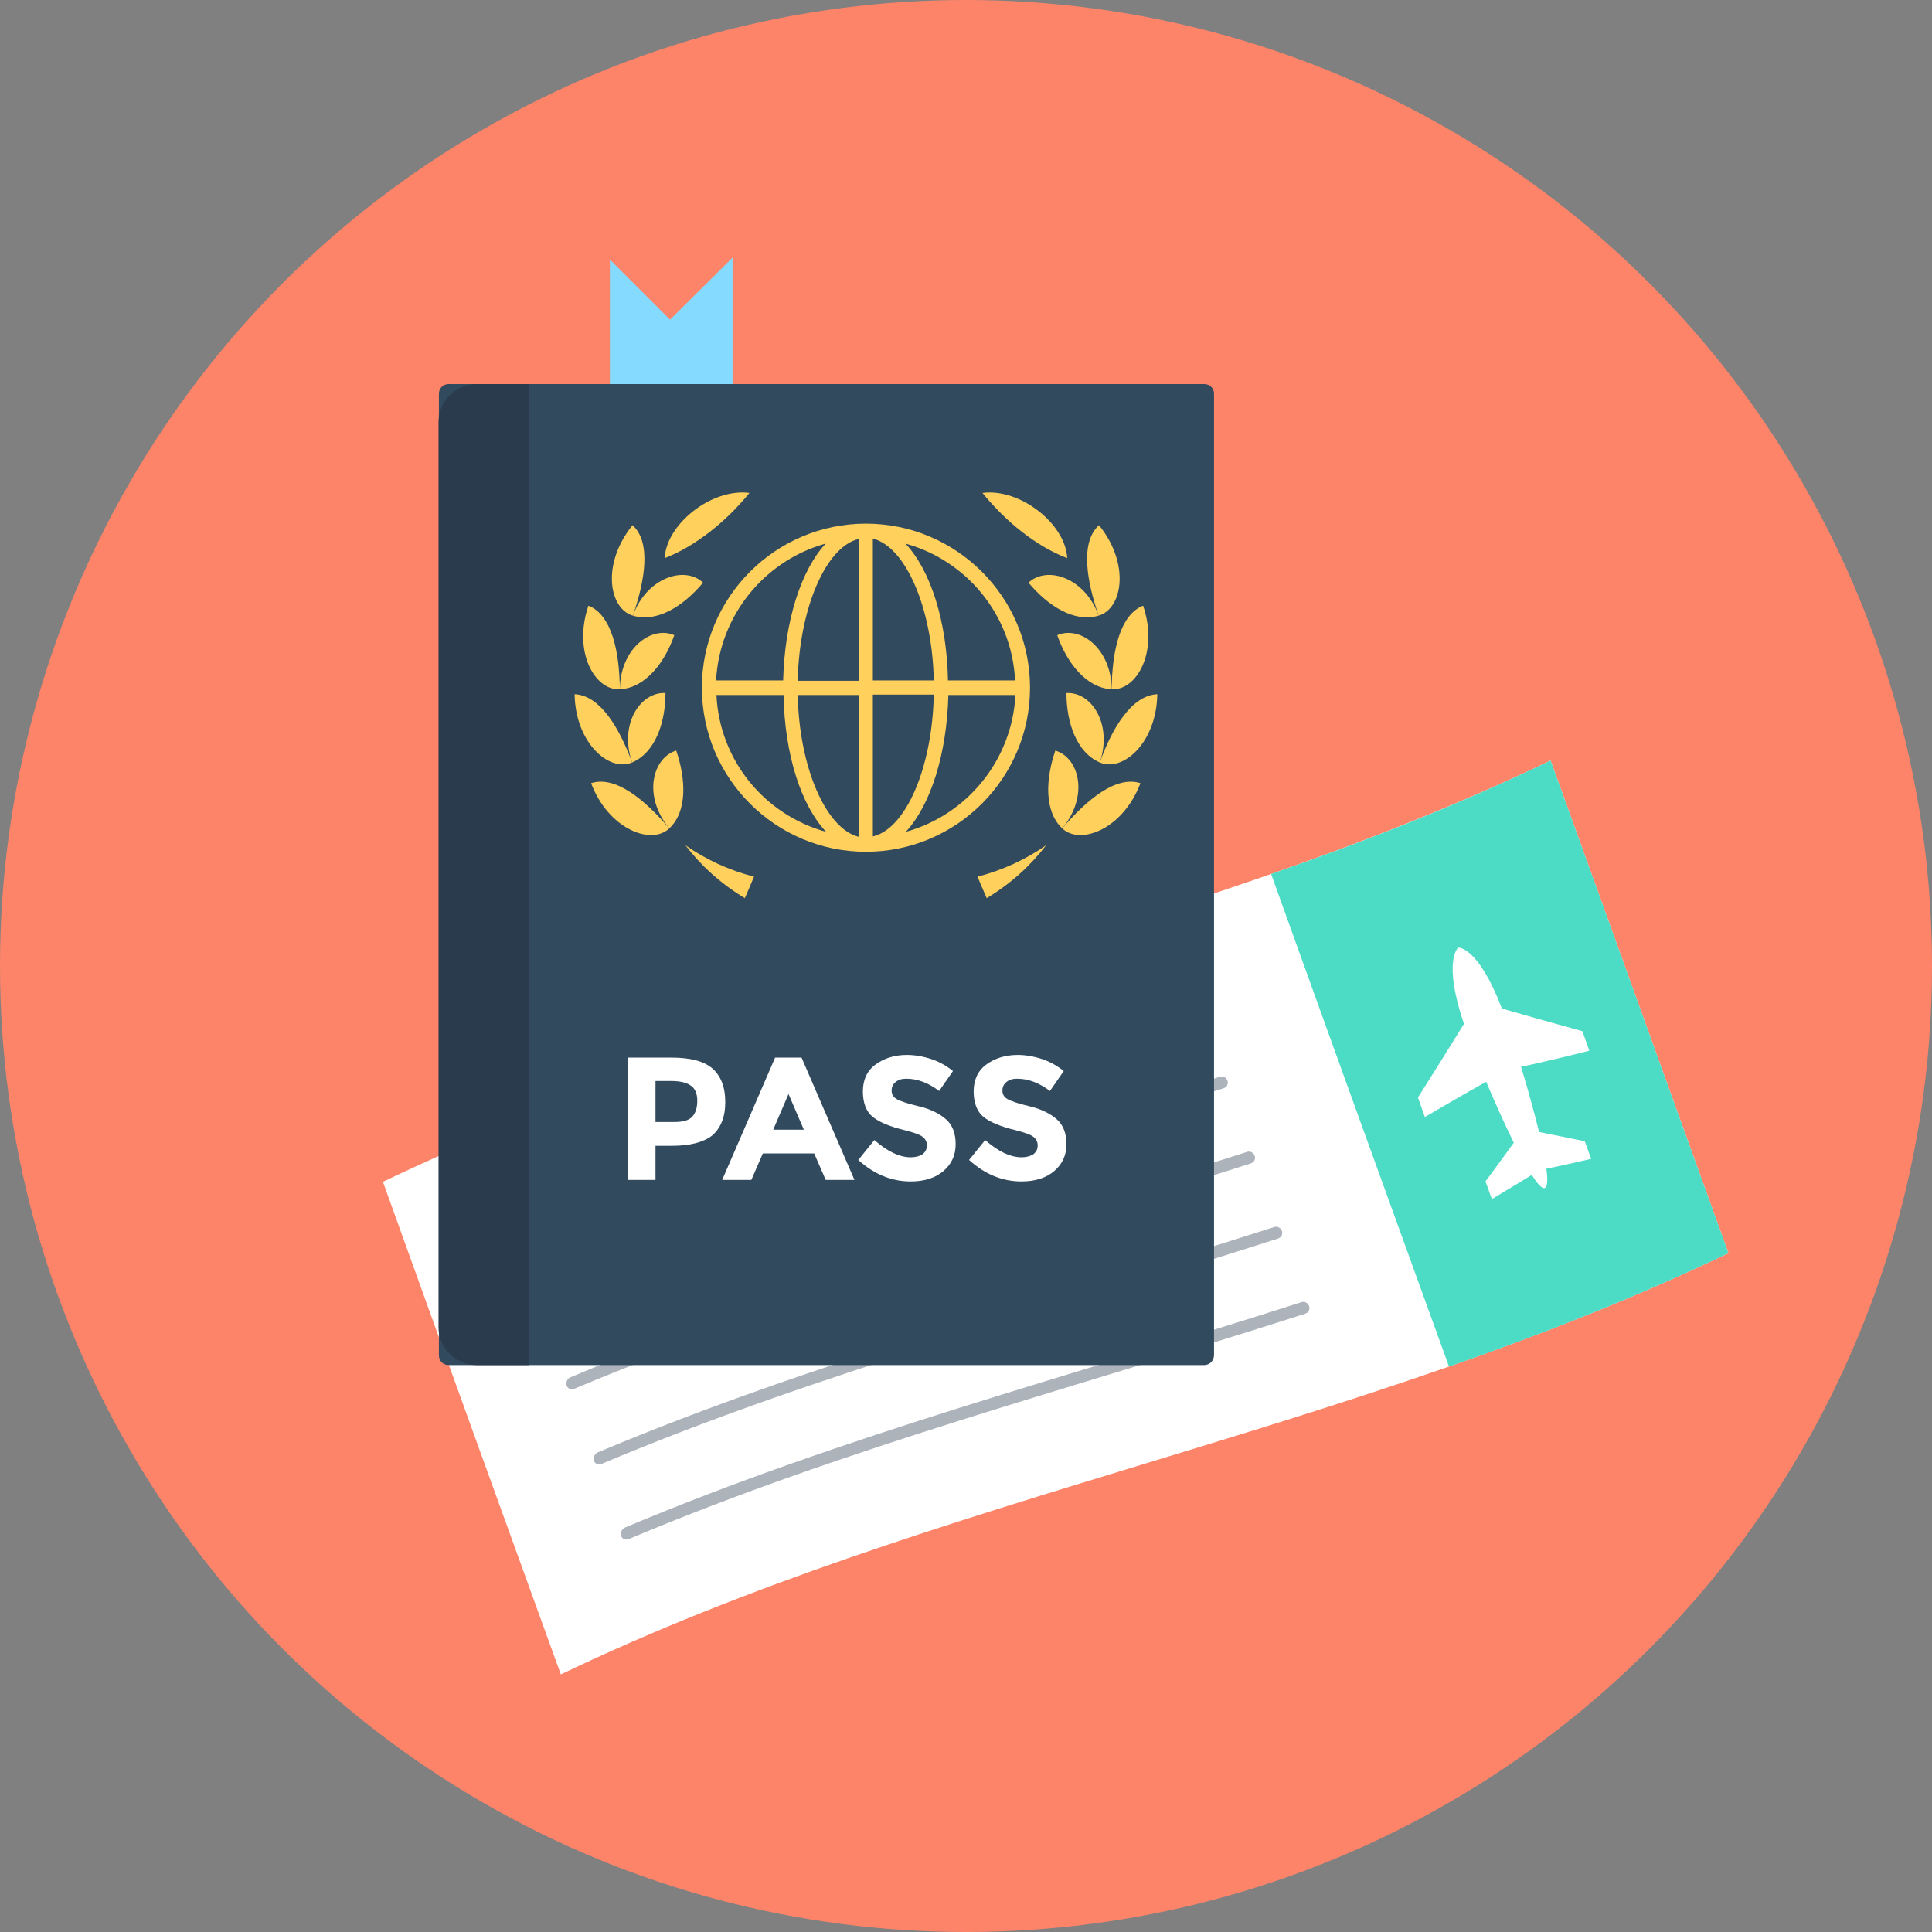<?xml version="1.0" encoding="iso-8859-1"?>
<!-- Uploaded to: SVG Repo, www.svgrepo.com, Generator: SVG Repo Mixer Tools -->
<svg height="800px" width="800px" version="1.1" id="Layer_1" xmlns="http://www.w3.org/2000/svg" xmlns:xlink="http://www.w3.org/1999/xlink" 
	 viewBox="0 0 504 504" xml:space="preserve">
<rect x="0" y="0" width="504" height="504" fill="#808080" stroke="none"/>
<circle style="fill:#FD8469;" cx="252" cy="252" r="252"/>
<path style="fill:#FFFFFF;" d="M146.3,436.8c97.8-46.9,206.8-63,304.6-109.9c-15.5-42.8-30.9-85.7-46.4-128.5
	c-97.8,46.9-206.8,63-304.6,109.9C115.3,351.2,130.8,394,146.3,436.8z"/>
<path style="fill:#4CDBC4;" d="M331.6,228c24.8-8.6,49.2-18.2,72.9-29.6c15.5,42.8,30.9,85.7,46.4,128.5
	c-23.8,11.4-48.2,21-72.9,29.6C362.5,313.7,347,270.9,331.6,228z"/>
<g>
	<path style="fill:#ACB3BA;" d="M312.2,264.2c-59,19-119.3,34.7-176.5,58.8c-0.8,0.3-1.7,0-2-0.9c-0.3-0.8,0.1-1.7,0.9-2.1
		c57.2-24.1,117.4-39.8,176.5-58.8c0.8-0.3,1.7,0.2,2,1C313.4,263.1,313,264,312.2,264.2z"/>
	<path style="fill:#ACB3BA;" d="M141.7,339.7c57.2-24.1,117.4-39.8,176.5-58.8c0.8-0.3,1.7,0.2,2,1s-0.1,1.7-1,2
		c-59,19-119.3,34.7-176.5,58.8c-0.8,0.3-1.7,0-2-0.9C140.5,341,140.9,340,141.7,339.7z"/>
	<path style="fill:#ACB3BA;" d="M148.8,359.3c57.2-24.1,117.4-39.8,176.5-58.8c0.8-0.3,1.7,0.2,2,1s-0.1,1.7-1,2
		c-59,19-119.3,34.7-176.5,58.8c-0.8,0.3-1.7,0-2-0.9C147.6,360.6,148,359.6,148.8,359.3z"/>
	<path style="fill:#ACB3BA;" d="M155.9,378.9c57.2-24.1,117.4-39.8,176.5-58.8c0.8-0.3,1.7,0.2,2,1s-0.1,1.7-1,2
		c-59,19-119.3,34.7-176.5,58.8c-0.8,0.3-1.7,0-2-0.9C154.7,380.2,155.1,379.3,155.9,378.9z"/>
	<path style="fill:#ACB3BA;" d="M163,398.5c57.2-24.1,117.4-39.8,176.5-58.8c0.8-0.3,1.7,0.2,2,1s-0.1,1.7-1,2
		c-59,19-119.3,34.7-176.5,58.8c-0.8,0.3-1.7,0-2-0.9C161.8,399.8,162.2,398.9,163,398.5z"/>
</g>
<path style="fill:#FFFFFF;" d="M371.7,291.4c-0.6-1.7-1.2-3.4-1.8-5.1c4-6.3,8-12.7,12-19.2c-5.6-16.5-1.5-19.9-1.5-19.9
	s5.2-0.4,11.4,15.9c7,2,14,4,21,5.9c0.6,1.7,1.2,3.4,1.8,5.1c-5.9,1.5-11.8,2.9-17.8,4.2c1.8,5.9,3.4,11.8,4.7,17
	c4,0.8,7.9,1.6,11.9,2.4c0.6,1.5,1.1,3.1,1.7,4.6c-3.9,0.9-7.8,1.8-11.7,2.6c0.4,2.9,0.3,4.7-0.4,5c-0.7,0.3-1.9-1-3.4-3.4
	c-3.4,2.1-6.9,4.2-10.4,6.3c-0.6-1.5-1.1-3.1-1.7-4.6c2.5-3.3,4.9-6.7,7.4-10.1c-2.3-4.7-4.8-10.2-7.2-15.9
	C382.3,285.2,377,288.3,371.7,291.4z"/>
<polygon style="fill:#84DBFF;" points="191.1,104.9 191.1,67.2 174.8,83.4 159.1,67.7 159.1,106.5 "/>
<path style="fill:#324A5E;" d="M314.2,356.1H117c-1.4,0-2.5-1.1-2.5-2.5V102.7c0-1.4,1.1-2.5,2.5-2.5h197.2c1.4,0,2.5,1.1,2.5,2.5
	v250.8C316.7,355,315.5,356.1,314.2,356.1z"/>
<path style="fill:#2B3B4E;" d="M138.1,100.2h-13.8c-5.4,0-9.9,4.4-9.9,9.9v236.1c0,5.4,4.4,9.9,9.9,9.9h13.8V100.2z"/>
<g>
	<path style="fill:#FFD05B;" d="M225.9,136.6c-23.6,0-42.8,19.2-42.8,42.8s19.2,42.8,42.8,42.8s42.8-19.2,42.8-42.8
		C268.7,155.8,249.5,136.6,225.9,136.6z M264.8,177.5h-17.5c-0.3-15.6-4.6-28.8-11.1-35.7C252.2,146.2,264,160.5,264.8,177.5z
		 M224,140.6v37h-15.9C208.5,158.6,215.5,142.6,224,140.6z M224,181.3v37c-8.5-2.1-15.5-18-15.9-37H224z M227.7,218.2v-37h15.9
		C243.2,200.3,236.3,216.2,227.7,218.2z M227.7,177.5v-37c8.5,2.1,15.5,18,15.9,37H227.7z M215.4,141.8
		c-6.4,6.9-10.7,20.1-11.1,35.7h-17.5C187.7,160.5,199.5,146.2,215.4,141.8z M186.9,181.3h17.5c0.3,15.6,4.6,28.8,11.1,35.7
		C199.5,212.6,187.7,198.4,186.9,181.3z M236.3,217c6.4-6.9,10.7-20.1,11.1-35.7h17.5C264,198.4,252.2,212.6,236.3,217z"/>
	<path style="fill:#FFD05B;" d="M173.4,145.6L173.4,145.6c0.4-8.9,12.3-18.3,22.1-17l0,0l0,0C189.4,136.1,181.4,142.5,173.4,145.6
		L173.4,145.6z"/>
	<path style="fill:#FFD05B;" d="M165.1,160.6L165.1,160.6c-6.2-1.8-8.3-13.4-0.1-23.6l0,0l0,0C169.9,141.4,168.3,151.3,165.1,160.6
		L165.1,160.6z"/>
	<path style="fill:#FFD05B;" d="M165.1,160.6L165.1,160.6c6.3,1.9,13.2-2.5,18.3-8.6l0,0l0,0C178.7,147.5,168.7,150.6,165.1,160.6
		L165.1,160.6z"/>
	<path style="fill:#FFD05B;" d="M161.7,179.8L161.7,179.8c-6.5,0.4-12.3-9.7-8.2-21.8l0,0l0,0C159.6,160.4,161.6,170,161.7,179.8
		L161.7,179.8z"/>
	<path style="fill:#FFD05B;" d="M161.7,179.8L161.7,179.8c6.6-0.3,11.7-6.9,14.2-14.1l0,0l0,0C169.9,163.1,161.8,169.2,161.7,179.8
		L161.7,179.8z"/>
	<path style="fill:#FFD05B;" d="M164.9,198.9L164.9,198.9c-6,2.6-14.8-5.1-15-17.8l0,0l0,0C156.5,181.4,161.5,189.7,164.9,198.9
		L164.9,198.9z"/>
	<path style="fill:#FFD05B;" d="M164.9,198.9L164.9,198.9c6.1-2.6,8.7-10.5,8.7-18.1l0,0l0,0C167.1,180.4,161.4,188.9,164.9,198.9
		L164.9,198.9z"/>
	<path style="fill:#FFD05B;" d="M174.6,216.1L174.6,216.1c-4.7,4.5-15.9,0.2-20.4-11.8l0,0l0,0C160.5,202.3,168,208.4,174.6,216.1
		L174.6,216.1z"/>
	<path style="fill:#FFD05B;" d="M174.6,216.1L174.6,216.1c4.8-4.5,4.3-13,1.8-20.3l0,0l0,0C170.2,197.7,167.6,207.7,174.6,216.1
		L174.6,216.1z"/>
	<path style="fill:#FFD05B;" d="M196.7,228.7c-6.6-1.7-12.6-4.5-17.9-8.2c3.9,5.1,9,9.9,15.5,13.8
		C195.1,232.5,195.9,230.6,196.7,228.7z"/>
	<path style="fill:#FFD05B;" d="M278.4,145.6L278.4,145.6c-0.4-8.9-12.3-18.3-22.1-17l0,0l0,0C262.4,136.1,270.3,142.5,278.4,145.6
		L278.4,145.6z"/>
	<path style="fill:#FFD05B;" d="M286.6,160.6L286.6,160.6c6.2-1.8,8.3-13.4,0.1-23.6l0,0l0,0C281.8,141.4,283.4,151.3,286.6,160.6
		L286.6,160.6z"/>
	<path style="fill:#FFD05B;" d="M286.6,160.6L286.6,160.6c-6.3,1.9-13.2-2.5-18.3-8.6l0,0l0,0C273.1,147.5,283,150.6,286.6,160.6
		L286.6,160.6z"/>
	<path style="fill:#FFD05B;" d="M290,179.8L290,179.8c6.5,0.4,12.3-9.7,8.2-21.8l0,0l0,0C292.1,160.4,290.1,170,290,179.8L290,179.8
		z"/>
	<path style="fill:#FFD05B;" d="M290,179.8L290,179.8c-6.6-0.3-11.7-6.9-14.2-14.1l0,0l0,0C281.8,163.1,289.9,169.2,290,179.8
		L290,179.8z"/>
	<path style="fill:#FFD05B;" d="M286.9,198.9L286.9,198.9c6,2.6,14.8-5.1,15-17.8l0,0l0,0C295.3,181.4,290.2,189.7,286.9,198.9
		L286.9,198.9z"/>
	<path style="fill:#FFD05B;" d="M286.9,198.9L286.9,198.9c-6.1-2.6-8.7-10.5-8.7-18.1l0,0l0,0C284.7,180.4,290.3,188.9,286.9,198.9
		L286.9,198.9z"/>
	<path style="fill:#FFD05B;" d="M277.1,216.1L277.1,216.1c4.7,4.5,15.9,0.2,20.4-11.8l0,0l0,0C291.2,202.3,283.7,208.4,277.1,216.1
		L277.1,216.1z"/>
	<path style="fill:#FFD05B;" d="M277.1,216.1L277.1,216.1c-4.8-4.5-4.3-13-1.8-20.3l0,0l0,0C281.6,197.7,284.1,207.7,277.1,216.1
		L277.1,216.1z"/>
	<path style="fill:#FFD05B;" d="M255,228.7c6.6-1.7,12.6-4.5,17.9-8.2c-3.9,5.1-9,9.9-15.5,13.8C256.6,232.5,255.8,230.6,255,228.7z
		"/>
</g>
<g>
	<path style="fill:#FFFFFF;" d="M185.8,278.7c2.2,1.9,3.4,4.8,3.4,8.8c0,3.9-1.2,6.8-3.4,8.7c-2.3,1.8-5.8,2.7-10.5,2.7H171v8.9
		h-7.1v-31.9h11.3C180,275.9,183.6,276.8,185.8,278.7z M180.6,291.3c0.9-1,1.3-2.4,1.3-4.2c0-1.8-0.6-3.2-1.7-3.9
		c-1.1-0.8-2.8-1.2-5.2-1.2h-4v10.7h4.8C178.1,292.7,179.7,292.3,180.6,291.3z"/>
	<path style="fill:#FFFFFF;" d="M215.4,307.8l-3-6.9H199l-3,6.9h-7.6l13.8-31.9h6.9l13.8,31.9H215.4z M205.7,285.4l-4,9.3h8
		L205.7,285.4z"/>
	<path style="fill:#FFFFFF;" d="M233.6,282.3c-0.7,0.6-1,1.3-1,2.2c0,0.9,0.4,1.7,1.3,2.2c0.8,0.5,2.8,1.2,5.8,1.9
		c3,0.7,5.4,1.9,7.1,3.4c1.7,1.5,2.5,3.7,2.5,6.5c0,2.9-1.1,5.2-3.2,7c-2.1,1.8-5,2.7-8.5,2.7c-5.1,0-9.6-1.9-13.7-5.6l4.2-5.2
		c3.4,3,6.6,4.5,9.5,4.5c1.3,0,2.3-0.3,3.1-0.8c0.7-0.6,1.1-1.3,1.1-2.3s-0.4-1.7-1.2-2.3s-2.4-1.1-4.7-1.7c-3.7-0.9-6.4-2-8.2-3.4
		c-1.7-1.4-2.6-3.6-2.6-6.7c0-3,1.1-5.4,3.3-7s4.9-2.5,8.2-2.5c2.1,0,4.3,0.4,6.4,1.1c2.1,0.7,4,1.8,5.6,3.1l-3.6,5.2
		c-2.8-2.1-5.6-3.2-8.6-3.2C235.2,281.4,234.3,281.7,233.6,282.3z"/>
	<path style="fill:#FFFFFF;" d="M262.5,282.3c-0.7,0.6-1,1.3-1,2.2c0,0.9,0.4,1.7,1.3,2.2c0.8,0.5,2.8,1.2,5.8,1.9
		c3,0.7,5.4,1.9,7.1,3.4s2.5,3.7,2.5,6.5c0,2.9-1.1,5.2-3.2,7s-5,2.7-8.5,2.7c-5.1,0-9.6-1.9-13.7-5.6l4.2-5.2
		c3.4,3,6.6,4.5,9.5,4.5c1.3,0,2.3-0.3,3.1-0.8c0.7-0.6,1.1-1.3,1.1-2.3s-0.4-1.7-1.2-2.3s-2.4-1.1-4.7-1.7c-3.7-0.9-6.4-2-8.2-3.4
		c-1.7-1.4-2.6-3.6-2.6-6.7c0-3,1.1-5.4,3.3-7c2.2-1.6,4.9-2.5,8.2-2.5c2.1,0,4.3,0.4,6.4,1.1s4,1.8,5.6,3.1l-3.6,5.2
		c-2.8-2.1-5.6-3.2-8.6-3.2C264.1,281.4,263.2,281.7,262.5,282.3z"/>
</g>
</svg>